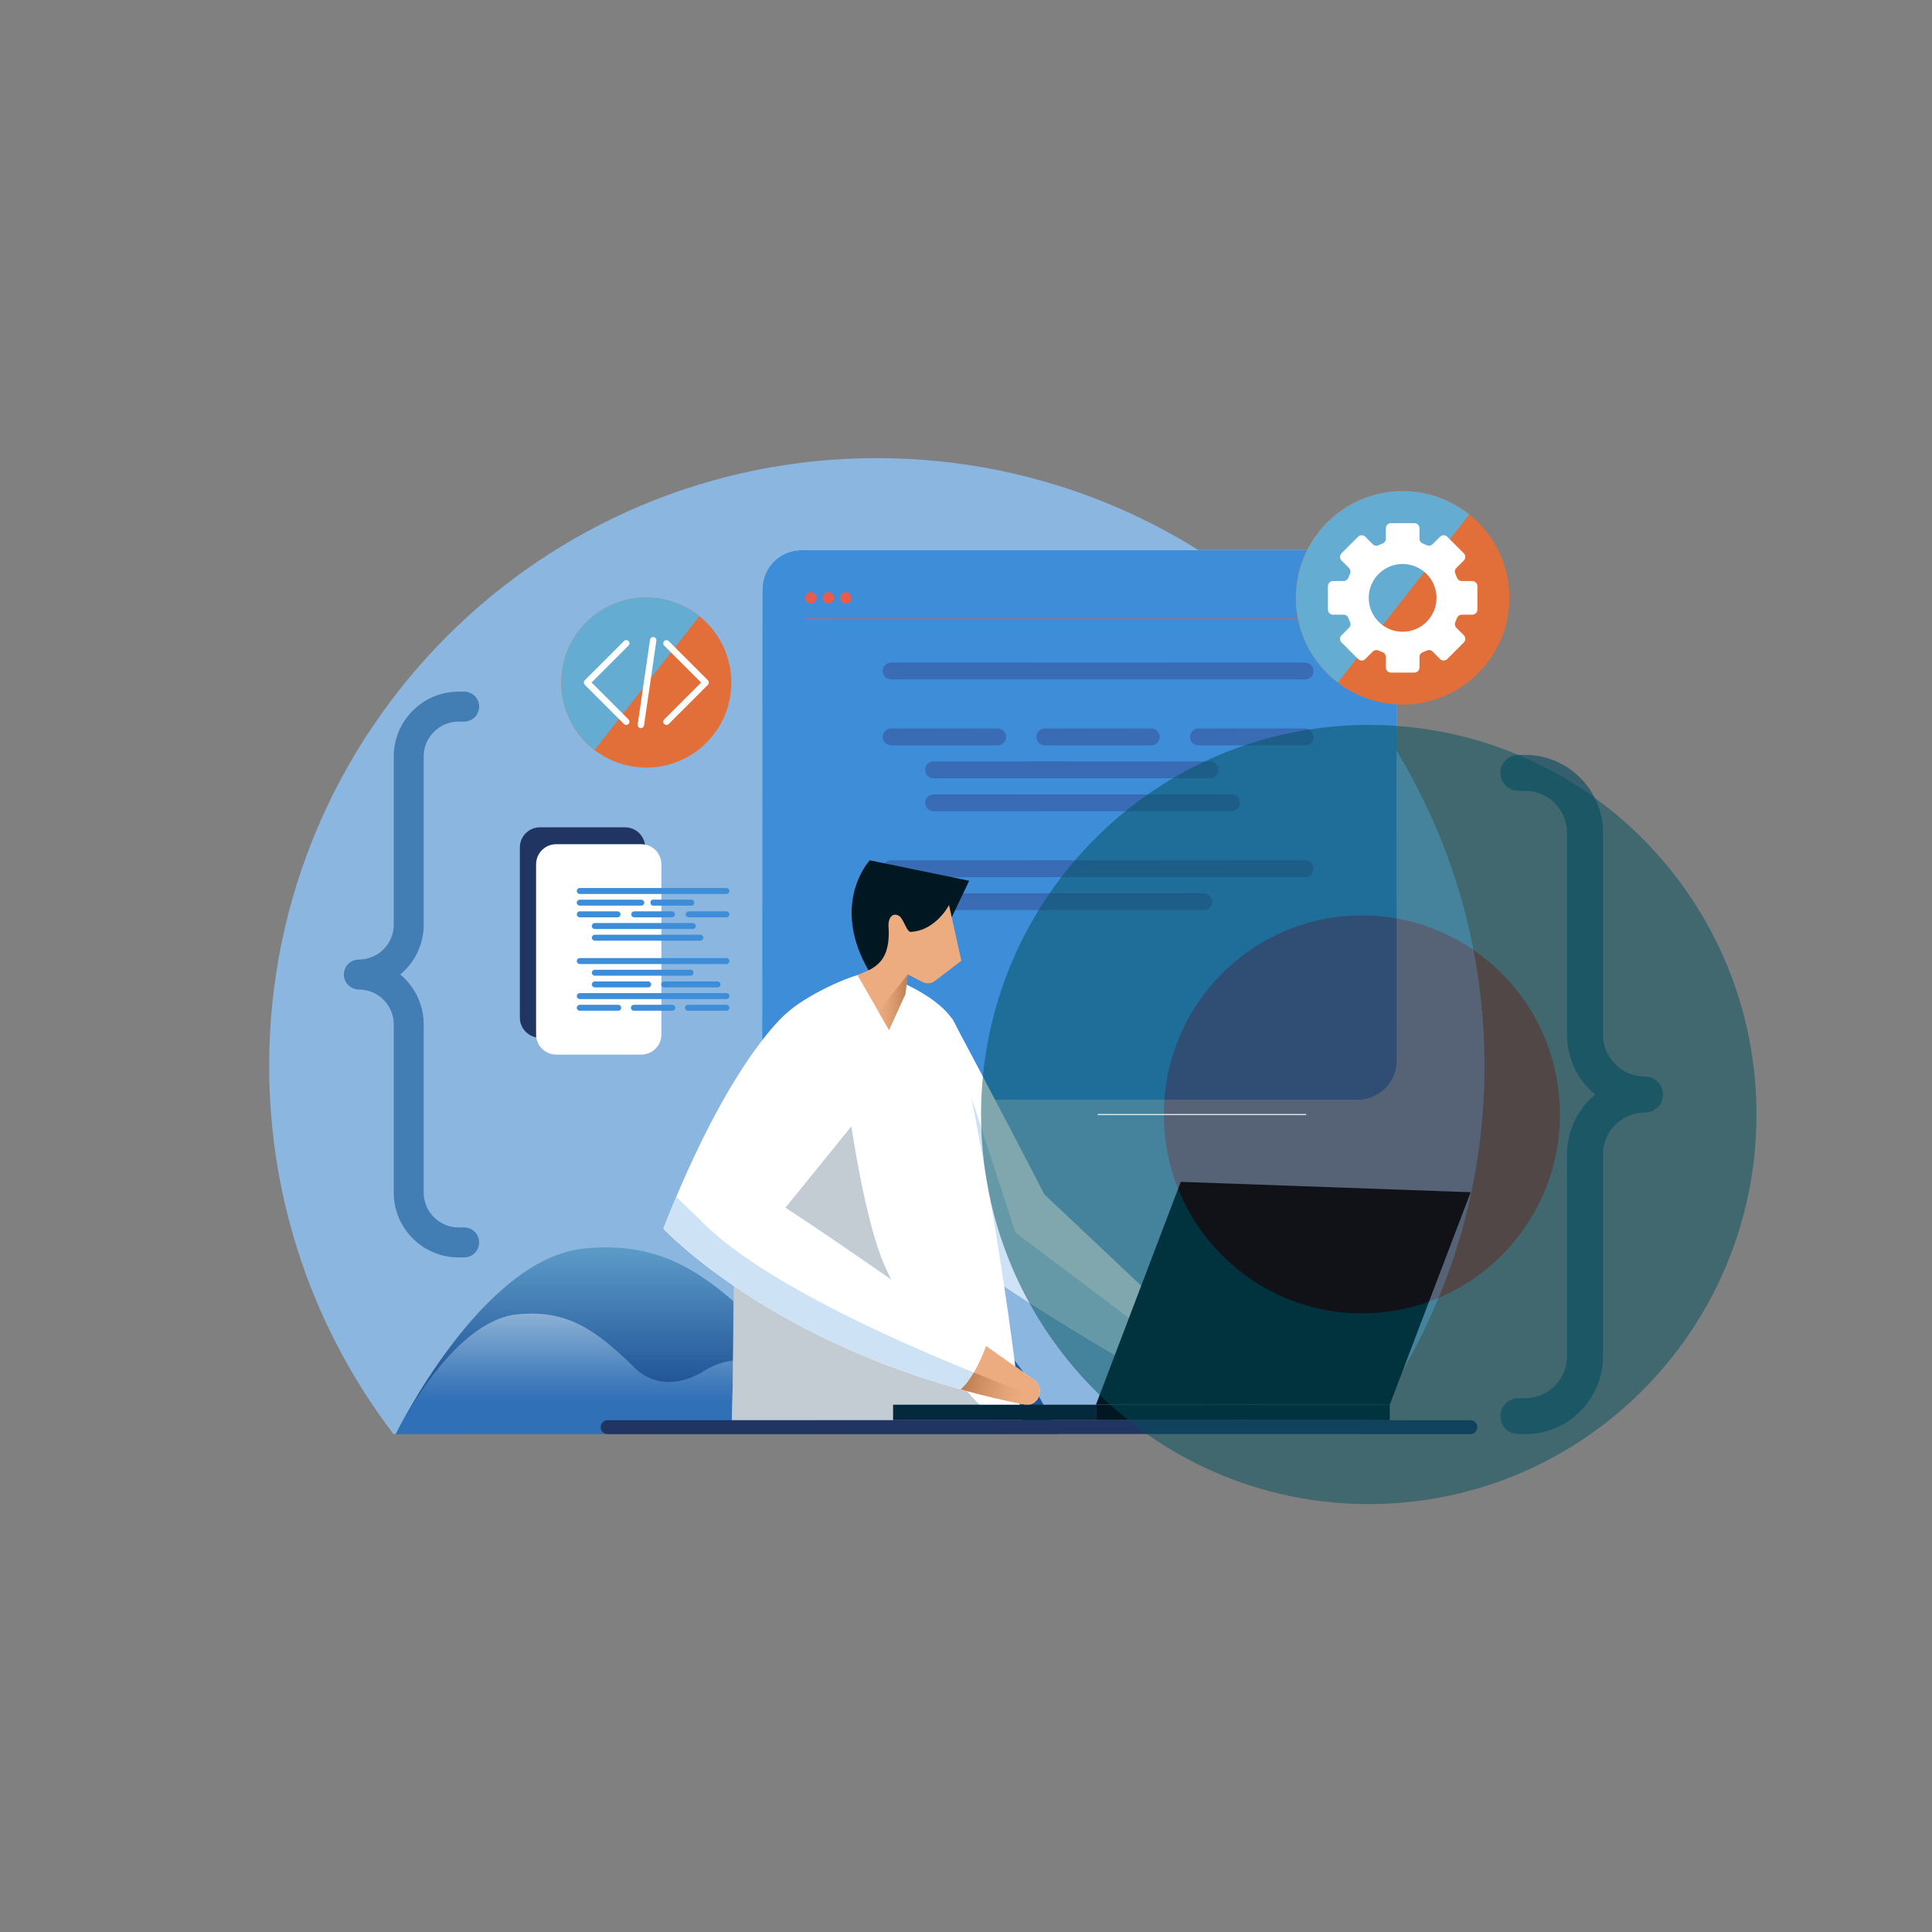 <svg width="1200" height="1200" viewBox="0 0 1200 1200" fill="none" xmlns="http://www.w3.org/2000/svg">
<rect x="0" y="0" width="1200" height="1200" fill="#808080" stroke="none"/>
<path d="M844.848 890.759C893.28 827.279 922.08 748.007 922.08 661.991C922.08 453.527 753.096 284.543 544.632 284.543C336.168 284.543 167.184 453.527 167.184 661.991C167.184 748.007 195.984 827.279 244.416 890.759H844.848Z" fill="#8AB6DF"/>
<g opacity="0.8">
<path d="M245.808 890.759C245.808 890.759 299.04 781.679 362.928 775.463C411.6 770.711 438.816 791.087 475.152 826.271C475.152 826.271 500.184 856.367 543.912 829.175C569.976 812.975 605.76 817.343 625.608 839.591C635.928 851.159 646.704 867.575 657.288 890.663L245.832 890.783L245.808 890.759Z" fill="url(#paint0_linear_435_4911)" style="mix-blend-mode:screen"/>
</g>
<path style="mix-blend-mode:multiply" opacity="0.5" d="M245.808 890.759C245.808 890.759 280.176 820.343 321.408 816.335C352.824 813.263 370.392 826.415 393.84 849.143C393.84 849.143 409.992 868.583 438.216 851.015C455.04 840.551 478.152 843.383 490.968 857.735C497.64 865.199 504.576 875.783 511.416 890.711L245.784 890.783L245.808 890.759Z" fill="url(#paint1_linear_435_4911)"/>
<path style="mix-blend-mode:soft-light" d="M843.288 341.712H497.76C484.425 341.712 473.616 352.522 473.616 365.856V658.8C473.616 672.134 484.425 682.944 497.76 682.944H843.288C856.622 682.944 867.432 672.134 867.432 658.8V365.856C867.432 352.522 856.622 341.712 843.288 341.712Z" fill="url(#paint2_linear_435_4911)"/>
<path style="mix-blend-mode:screen" d="M843.288 341.712H497.76C484.425 341.712 473.616 352.522 473.616 365.856V658.8C473.616 672.134 484.425 682.944 497.76 682.944H843.288C856.622 682.944 867.432 672.134 867.432 658.8V365.856C867.432 352.522 856.622 341.712 843.288 341.712Z" fill="#3E8DD8"/>
<path style="mix-blend-mode:screen" d="M473.616 368.711V658.799C473.616 672.143 484.416 682.943 497.76 682.943H840.936C788.16 452.303 593.256 358.463 501.336 344.807C486.72 342.647 473.616 353.927 473.616 368.687V368.711Z" fill="#3E8DD8"/>
<path d="M507.216 371.351C507.216 373.319 505.632 374.903 503.664 374.903C501.696 374.903 500.112 373.319 500.112 371.351C500.112 369.383 501.696 367.799 503.664 367.799C505.632 367.799 507.216 369.383 507.216 371.351Z" fill="#E85C4B"/>
<path d="M518.064 371.351C518.064 373.319 516.48 374.903 514.512 374.903C512.544 374.903 510.96 373.319 510.96 371.351C510.96 369.383 512.544 367.799 514.512 367.799C516.48 367.799 518.064 369.383 518.064 371.351Z" fill="#E85C4B"/>
<path d="M528.912 371.351C528.912 373.319 527.328 374.903 525.36 374.903C523.392 374.903 521.808 373.319 521.808 371.351C521.808 369.383 523.392 367.799 525.36 367.799C527.328 367.799 528.912 369.383 528.912 371.351Z" fill="#E85C4B"/>
<path d="M840.936 384.792H500.112C499.968 384.792 499.848 384.672 499.848 384.528C499.848 384.384 499.968 384.264 500.112 384.264H840.936C841.08 384.264 841.2 384.384 841.2 384.528C841.2 384.672 841.08 384.792 840.936 384.792Z" fill="#E85C4B"/>
<path d="M943.128 890.759H947.304C973.968 890.759 995.64 869.063 995.64 842.423V716.999C995.64 702.647 1007.3 690.983 1021.66 690.983C1027.82 690.983 1032.82 685.991 1032.82 679.823C1032.82 673.655 1027.82 668.663 1021.66 668.663C1007.3 668.663 995.64 656.999 995.64 642.647V517.223C995.64 490.559 973.944 468.887 947.304 468.887H943.128C936.96 468.887 931.968 473.879 931.968 480.047C931.968 486.215 936.96 491.207 943.128 491.207H947.304C961.656 491.207 973.32 502.871 973.32 517.223V642.647C973.32 657.575 980.112 670.943 990.792 679.823C980.112 688.703 973.32 702.071 973.32 716.999V842.423C973.32 856.775 961.656 868.439 947.304 868.439H943.128C936.96 868.439 931.968 873.431 931.968 879.599C931.968 885.767 936.96 890.759 943.128 890.759Z" fill="#365F6D"/>
<path d="M421.914 472.628C448.792 461.318 461.413 430.361 450.103 403.483C438.794 376.604 407.836 363.984 380.958 375.293C354.08 386.603 341.459 417.56 352.769 444.438C364.078 471.316 395.036 483.937 421.914 472.628Z" fill="#E26F39"/>
<path d="M401.448 371.136C372.288 371.136 348.648 394.776 348.648 423.936C348.648 441 356.784 456.144 369.36 465.792L434.352 382.704C425.328 375.48 413.904 371.136 401.424 371.136H401.448Z" fill="#64ACD2"/>
<path d="M388.968 450.264C388.464 450.264 387.96 450.072 387.576 449.688L363.216 425.328C362.448 424.56 362.448 423.288 363.216 422.52L387.576 398.159C388.344 397.391 389.616 397.391 390.384 398.159C391.152 398.927 391.152 400.2 390.384 400.968L367.44 423.912L390.384 446.856C391.152 447.624 391.152 448.896 390.384 449.664C390 450.048 389.496 450.24 388.992 450.24L388.968 450.264Z" fill="white"/>
<path d="M413.928 450.263C413.424 450.263 412.92 450.071 412.536 449.687C411.768 448.919 411.768 447.647 412.536 446.879L435.48 423.935L412.536 400.991C411.768 400.223 411.768 398.951 412.536 398.183C413.304 397.415 414.576 397.415 415.344 398.183L439.704 422.543C440.472 423.311 440.472 424.583 439.704 425.351L415.344 449.711C414.96 450.095 414.456 450.287 413.952 450.287L413.928 450.263Z" fill="white"/>
<path d="M398.04 452.232C398.04 452.232 397.848 452.232 397.752 452.232C396.672 452.064 395.928 451.056 396.072 449.976L403.752 397.368C403.92 396.288 404.904 395.544 406.008 395.688C407.088 395.856 407.832 396.864 407.688 397.944L400.008 450.552C399.864 451.536 399.024 452.256 398.04 452.256V452.232Z" fill="white"/>
<g style="mix-blend-mode:multiply" opacity="0.5">
<path d="M525.216 460.343V416.783C525.216 413.903 527.568 411.551 530.448 411.551C533.328 411.551 535.68 413.903 535.68 416.783V460.343C535.68 463.223 533.328 465.575 530.448 465.575C527.568 465.575 525.216 463.223 525.216 460.343Z" fill="#3E8DD8"/>
<path d="M525.216 521.759V478.199C525.216 475.319 527.568 472.967 530.448 472.967C533.328 472.967 535.68 475.319 535.68 478.199V521.759C535.68 524.639 533.328 526.991 530.448 526.991C527.568 526.991 525.216 524.639 525.216 521.759Z" fill="#3E8DD8"/>
<path d="M525.216 560.063V539.591C525.216 536.711 527.568 534.359 530.448 534.359C533.328 534.359 535.68 536.711 535.68 539.591V560.063C535.68 562.943 533.328 565.295 530.448 565.295C527.568 565.295 525.216 562.943 525.216 560.063Z" fill="#3E8DD8"/>
<path d="M525.216 621.479V601.007C525.216 598.127 527.568 595.775 530.448 595.775C533.328 595.775 535.68 598.127 535.68 601.007V621.479C535.68 624.359 533.328 626.711 530.448 626.711C527.568 626.711 525.216 624.359 525.216 621.479Z" fill="#3E8DD8"/>
</g>
<g style="mix-blend-mode:multiply" opacity="0.5">
<path d="M553.464 422.015H810.6C813.48 422.015 815.832 419.663 815.832 416.783C815.832 413.903 813.48 411.551 810.6 411.551H553.464C550.584 411.551 548.232 413.903 548.232 416.783C548.232 419.663 550.584 422.015 553.464 422.015Z" fill="url(#paint3_linear_435_4911)"/>
<path d="M553.464 462.959H619.68C622.56 462.959 624.912 460.607 624.912 457.727C624.912 454.847 622.56 452.495 619.68 452.495H553.464C550.584 452.495 548.232 454.847 548.232 457.727C548.232 460.607 550.584 462.959 553.464 462.959Z" fill="url(#paint4_linear_435_4911)"/>
<path d="M715.128 452.495H648.912C646.032 452.495 643.68 454.847 643.68 457.727C643.68 460.607 646.032 462.959 648.912 462.959H715.128C718.008 462.959 720.36 460.607 720.36 457.727C720.36 454.847 718.008 452.495 715.128 452.495Z" fill="url(#paint5_linear_435_4911)"/>
<path d="M810.6 452.495H744.384C741.504 452.495 739.152 454.847 739.152 457.727C739.152 460.607 741.504 462.959 744.384 462.959H810.6C813.48 462.959 815.832 460.607 815.832 457.727C815.832 454.847 813.48 452.495 810.6 452.495Z" fill="url(#paint6_linear_435_4911)"/>
<path d="M751.584 472.943H579.744C576.934 472.943 574.656 475.221 574.656 478.031V478.319C574.656 481.129 576.934 483.407 579.744 483.407H751.584C754.394 483.407 756.672 481.129 756.672 478.319V478.031C756.672 475.221 754.394 472.943 751.584 472.943Z" fill="url(#paint7_linear_435_4911)"/>
<path d="M574.656 498.671C574.656 501.551 577.008 503.903 579.888 503.903H764.832C767.712 503.903 770.064 501.551 770.064 498.671C770.064 495.791 767.712 493.439 764.832 493.439H579.888C577.008 493.439 574.656 495.791 574.656 498.671Z" fill="url(#paint8_linear_435_4911)"/>
<path d="M810.6 534.359H553.464C550.584 534.359 548.232 536.711 548.232 539.591C548.232 542.471 550.584 544.823 553.464 544.823H810.6C813.48 544.823 815.832 542.471 815.832 539.591C815.832 536.711 813.48 534.359 810.6 534.359Z" fill="url(#paint9_linear_435_4911)"/>
<path d="M747.696 554.831H579.888C577.008 554.831 574.656 557.183 574.656 560.063C574.656 562.943 577.008 565.295 579.888 565.295H747.696C750.576 565.295 752.928 562.943 752.928 560.063C752.928 557.183 750.576 554.831 747.696 554.831Z" fill="url(#paint10_linear_435_4911)"/>
<path d="M673.464 575.303H579.888C576.999 575.303 574.656 577.646 574.656 580.535C574.656 583.425 576.999 585.767 579.888 585.767H673.464C676.354 585.767 678.696 583.425 678.696 580.535C678.696 577.646 676.354 575.303 673.464 575.303Z" fill="#3E8DD8"/>
<path d="M794.976 575.303H701.4C698.51 575.303 696.168 577.646 696.168 580.535C696.168 583.425 698.51 585.767 701.4 585.767H794.976C797.865 585.767 800.208 583.425 800.208 580.535C800.208 577.646 797.865 575.303 794.976 575.303Z" fill="#3E8DD8"/>
<path d="M810.6 595.775H553.464C550.584 595.775 548.232 598.127 548.232 601.007C548.232 603.887 550.584 606.239 553.464 606.239H810.6C813.48 606.239 815.832 603.887 815.832 601.007C815.832 598.127 813.48 595.775 810.6 595.775Z" fill="#3E8DD8"/>
<path d="M620.904 616.248H553.44C550.56 616.248 548.208 618.6 548.208 621.48C548.208 624.36 550.56 626.712 553.44 626.712H620.904C623.784 626.712 626.136 624.36 626.136 621.48C626.136 618.6 623.784 616.248 620.904 616.248Z" fill="#3E8DD8"/>
<path d="M715.752 616.248H648.288C645.408 616.248 643.056 618.6 643.056 621.48C643.056 624.36 645.408 626.712 648.288 626.712H715.752C718.632 626.712 720.984 624.36 720.984 621.48C720.984 618.6 718.632 616.248 715.752 616.248Z" fill="#3E8DD8"/>
<path d="M810.6 616.248H743.136C740.256 616.248 737.904 618.6 737.904 621.48C737.904 624.36 740.256 626.712 743.136 626.712H810.6C813.48 626.712 815.832 624.36 815.832 621.48C815.832 618.6 813.48 616.248 810.6 616.248Z" fill="#3E8DD8"/>
<path d="M553.464 442.487H661.344C664.224 442.487 666.576 440.135 666.576 437.255C666.576 434.375 664.224 432.023 661.344 432.023H553.464C550.584 432.023 548.232 434.375 548.232 437.255C548.232 440.135 550.584 442.487 553.464 442.487Z" fill="#3E8DD8"/>
<path d="M749.496 432.023H681.936C679.418 432.023 677.376 434.065 677.376 436.583V437.927C677.376 440.446 679.418 442.487 681.936 442.487H749.496C752.014 442.487 754.056 440.446 754.056 437.927V436.583C754.056 434.065 752.014 432.023 749.496 432.023Z" fill="#3E8DD8"/>
</g>
<path d="M591.216 632.375C591.216 632.375 617.496 681.383 648.672 741.863L778.416 864.215C786.336 873.263 775.704 886.487 765.168 880.703C765.168 880.703 701.88 850.535 623.736 799.007C612.672 791.711 576.096 786.191 576.096 786.191L595.104 672.863L591.24 632.399L591.216 632.375Z" fill="white"/>
<path d="M577.104 780.168L582.624 787.272C593.664 789.24 615.6 793.632 623.736 799.008C701.88 850.56 765.168 880.704 765.168 880.704C770.712 883.752 776.256 881.496 779.136 877.368L630.696 765.528L603.336 681.624L595.104 672.84L577.104 780.168Z" fill="#CDE2F4"/>
<path d="M747.816 835.368C745.776 841.992 740.496 854.184 727.968 861.48C751.056 873.984 765.168 880.704 765.168 880.704C775.704 886.488 786.336 873.24 778.416 864.216L747.816 835.368Z" fill="#EDAC80"/>
<path d="M727.968 861.479C751.056 873.983 765.168 880.703 765.168 880.703C770.712 883.751 776.256 881.495 779.136 877.367L741.336 848.879C738.24 853.439 733.92 857.999 727.968 861.455V861.479Z" fill="url(#paint11_linear_435_4911)"/>
<path d="M588.12 576.071L601.968 547.055L540.24 534.359C540.24 534.359 515.352 560.879 539.52 602.831L574.128 595.031L588.12 576.071Z" fill="#011721"/>
<path d="M483.72 634.559C448.824 682.967 458.064 760.415 454.608 882.119H634.44C634.44 882.119 624.816 779.903 594.816 640.439C592.44 629.399 578.232 618.863 563.688 611.879C552.768 606.623 542.448 602.759 532.584 605.663C519.144 609.623 492.168 622.799 483.696 634.535L483.72 634.559Z" fill="white"/>
<path d="M562.344 617.447L563.856 605.207L572.832 609.887C575.4 611.231 578.52 610.968 580.824 609.192L597.096 596.784L589.464 562.104C589.464 562.104 581.352 578.039 565.656 578.807C563.136 578.927 561.264 570.552 558.384 568.848C554.568 566.592 551.496 569.879 551.88 575.543C553.536 599.855 540.528 601.944 532.584 605.664L552.168 639.743L562.344 617.424V617.447Z" fill="#EDAC80"/>
<path opacity="0.57" d="M458.856 723.143C453.768 767.471 456.384 819.599 454.608 882.119H618.384C618.384 882.119 576.096 845.735 549.336 785.783C537.432 759.119 528.72 699.143 528.72 699.143L458.856 723.143Z" fill="#95A4B1"/>
<path d="M563.88 605.208L545.544 628.224L552.168 639.768L562.344 617.447L563.88 605.208Z" fill="url(#paint12_linear_435_4911)"/>
<path d="M487.368 630.431C487.368 630.431 452.352 659.735 412.032 763.175C412.032 763.175 486.096 842.663 636.36 872.327C644.976 874.031 649.512 862.199 642.336 857.111C600.912 827.831 524.808 774.071 487.872 750.095L542.448 682.751L487.344 630.431H487.368Z" fill="white"/>
<path d="M433.608 756.455L420.048 743.399C417.456 749.855 414.48 756.239 412.056 763.151C412.056 763.151 486.12 842.639 636.384 872.303C640.392 873.095 643.488 870.959 644.952 867.959C615.192 857.111 479.592 805.823 433.632 756.431L433.608 756.455Z" fill="#CDE2F4"/>
<path d="M642.36 857.111C633.696 850.991 623.496 843.767 612.456 835.991C612.456 835.991 606.048 854.855 596.784 862.943C609.336 866.423 622.536 869.591 636.384 872.327C645 874.031 649.536 862.199 642.36 857.111Z" fill="#EDAC80"/>
<path d="M636.36 872.327C640.368 873.119 643.464 870.983 644.928 867.983C637.344 865.223 622.92 859.823 604.848 852.527C602.544 856.463 599.808 860.303 596.76 862.967C609.312 866.447 622.512 869.615 636.36 872.351V872.327Z" fill="url(#paint13_linear_435_4911)"/>
<path d="M863.208 872.496H680.712L733.392 734.064L913.44 740.52L863.208 872.496Z" fill="#011721"/>
<path d="M680.712 872.496H554.712V882.12H680.712V872.496Z" fill="#05293C"/>
<path d="M863.208 872.496H680.712V882.12H863.208V872.496Z" fill="#011721"/>
<path d="M913.32 890.76H377.4C375.024 890.76 373.08 888.816 373.08 886.44C373.08 884.064 375.024 882.12 377.4 882.12H913.32C915.696 882.12 917.64 884.064 917.64 886.44C917.64 888.816 915.696 890.76 913.32 890.76Z" fill="#203561"/>
<path d="M935.662 386.704C944.174 351.084 922.199 315.307 886.579 306.795C850.959 298.283 815.182 320.258 806.67 355.879C798.158 391.499 820.133 427.275 855.753 435.787C891.373 444.299 927.15 422.324 935.662 386.704Z" fill="#E26F39"/>
<path d="M871.224 305.04C834.6 305.04 804.912 334.728 804.912 371.352C804.912 392.808 815.136 411.816 830.928 423.936L912.576 319.56C901.224 310.488 886.872 305.04 871.224 305.04Z" fill="#64ACD2"/>
<path d="M914.496 360.911H907.92C906.624 360.911 905.448 360.119 904.992 358.895C904.656 358.007 904.296 357.143 903.912 356.279C903.36 355.103 903.624 353.687 904.56 352.775L909.216 348.119C910.44 346.895 910.44 344.903 909.216 343.679L898.896 333.359C897.672 332.135 895.68 332.135 894.456 333.359L889.8 338.015C888.888 338.927 887.472 339.215 886.296 338.663C885.456 338.279 884.568 337.919 883.68 337.583C882.456 337.127 881.664 335.951 881.664 334.655V328.079C881.664 326.351 880.248 324.935 878.52 324.935H863.928C862.2 324.935 860.784 326.351 860.784 328.079V334.655C860.784 335.951 859.992 337.127 858.768 337.583C857.88 337.919 857.016 338.279 856.152 338.663C854.976 339.215 853.56 338.951 852.648 338.015L847.992 333.359C846.768 332.135 844.776 332.135 843.552 333.359L833.232 343.679C832.008 344.903 832.008 346.895 833.232 348.119L837.888 352.775C838.8 353.687 839.088 355.103 838.536 356.279C838.152 357.119 837.792 358.007 837.456 358.895C837 360.119 835.824 360.911 834.528 360.911H827.952C826.224 360.911 824.808 362.327 824.808 364.055V378.647C824.808 380.375 826.224 381.791 827.952 381.791H834.528C835.824 381.791 837 382.583 837.456 383.807C837.792 384.695 838.152 385.559 838.536 386.423C839.088 387.599 838.824 389.015 837.888 389.927L833.232 394.583C832.008 395.807 832.008 397.799 833.232 399.023L843.552 409.343C844.776 410.567 846.768 410.567 847.992 409.343L852.648 404.687C853.56 403.775 854.976 403.487 856.152 404.039C856.992 404.423 857.88 404.783 858.768 405.119C859.992 405.575 860.784 406.751 860.784 408.047V414.623C860.784 416.351 862.2 417.767 863.928 417.767H878.52C880.248 417.767 881.664 416.351 881.664 414.623V408.047C881.664 406.751 882.456 405.575 883.68 405.119C884.568 404.783 885.432 404.423 886.296 404.039C887.472 403.487 888.888 403.751 889.8 404.687L894.456 409.343C895.68 410.567 897.672 410.567 898.896 409.343L909.216 399.023C910.44 397.799 910.44 395.807 909.216 394.583L904.56 389.927C903.648 389.015 903.36 387.599 903.912 386.423C904.296 385.583 904.656 384.695 904.992 383.807C905.448 382.583 906.624 381.791 907.92 381.791H914.496C916.224 381.791 917.64 380.375 917.64 378.647V364.055C917.64 362.327 916.224 360.911 914.496 360.911ZM871.2 392.399C859.584 392.399 850.152 382.967 850.152 371.351C850.152 359.735 859.584 350.303 871.2 350.303C882.816 350.303 892.248 359.735 892.248 371.351C892.248 382.967 882.816 392.399 871.2 392.399Z" fill="white"/>
<path d="M388.224 513.864H335.4C328.494 513.864 322.896 519.462 322.896 526.368V632.04C322.896 638.946 328.494 644.544 335.4 644.544H388.224C395.13 644.544 400.728 638.946 400.728 632.04V526.368C400.728 519.462 395.13 513.864 388.224 513.864Z" fill="#203561"/>
<path style="mix-blend-mode:screen" d="M398.304 524.352H345.48C338.574 524.352 332.976 529.95 332.976 536.856V642.528C332.976 649.433 338.574 655.032 345.48 655.032H398.304C405.21 655.032 410.808 649.433 410.808 642.528V536.856C410.808 529.95 405.21 524.352 398.304 524.352Z" fill="white"/>
<g style="mix-blend-mode:multiply">
<path d="M360.096 555.263H451.224C452.256 555.263 453.072 554.423 453.072 553.415C453.072 552.407 452.232 551.567 451.224 551.567H360.096C359.064 551.567 358.248 552.407 358.248 553.415C358.248 554.423 359.088 555.263 360.096 555.263Z" fill="#3E8DD8"/>
<path d="M360.096 569.759H383.568C384.6 569.759 385.416 568.919 385.416 567.911C385.416 566.903 384.576 566.063 383.568 566.063H360.096C359.064 566.063 358.248 566.903 358.248 567.911C358.248 568.919 359.088 569.759 360.096 569.759Z" fill="#3E8DD8"/>
<path d="M417.384 566.063H393.912C392.88 566.063 392.064 566.903 392.064 567.911C392.064 568.919 392.904 569.759 393.912 569.759H417.384C418.416 569.759 419.232 568.919 419.232 567.911C419.232 566.903 418.392 566.063 417.384 566.063Z" fill="#3E8DD8"/>
<path d="M451.224 566.063H427.752C426.72 566.063 425.904 566.903 425.904 567.911C425.904 568.919 426.744 569.759 427.752 569.759H451.224C452.256 569.759 453.072 568.919 453.072 567.911C453.072 566.903 452.232 566.063 451.224 566.063Z" fill="#3E8DD8"/>
<path d="M430.32 573.312H369.408C368.414 573.312 367.608 574.117 367.608 575.112V575.231C367.608 576.226 368.414 577.031 369.408 577.031H430.32C431.314 577.031 432.12 576.226 432.12 575.231V575.112C432.12 574.117 431.314 573.312 430.32 573.312Z" fill="#3E8DD8"/>
<path d="M367.608 582.431C367.608 583.463 368.448 584.279 369.456 584.279H435C436.032 584.279 436.848 583.439 436.848 582.431C436.848 581.423 436.008 580.583 435 580.583H369.456C368.424 580.583 367.608 581.423 367.608 582.431Z" fill="#3E8DD8"/>
<path d="M451.224 595.079H360.096C359.064 595.079 358.248 595.919 358.248 596.927C358.248 597.935 359.088 598.775 360.096 598.775H451.224C452.256 598.775 453.072 597.935 453.072 596.927C453.072 595.919 452.232 595.079 451.224 595.079Z" fill="#3E8DD8"/>
<path d="M428.928 602.328H369.456C368.424 602.328 367.608 603.168 367.608 604.176C367.608 605.184 368.448 606.024 369.456 606.024H428.928C429.96 606.024 430.776 605.184 430.776 604.176C430.776 603.168 429.936 602.328 428.928 602.328Z" fill="#3E8DD8"/>
<path d="M367.608 611.447C367.608 612.479 368.448 613.295 369.456 613.295H402.624C403.656 613.295 404.472 612.455 404.472 611.447C404.472 610.415 403.632 609.599 402.624 609.599H369.456C368.424 609.599 367.608 610.439 367.608 611.447Z" fill="#3E8DD8"/>
<path d="M410.664 611.447C410.664 612.479 411.504 613.295 412.512 613.295H445.68C446.712 613.295 447.528 612.455 447.528 611.447C447.528 610.415 446.688 609.599 445.68 609.599H412.512C411.48 609.599 410.664 610.439 410.664 611.447Z" fill="#3E8DD8"/>
<path d="M451.224 616.847H360.096C359.064 616.847 358.248 617.687 358.248 618.695C358.248 619.703 359.088 620.543 360.096 620.543H451.224C452.256 620.543 453.072 619.703 453.072 618.695C453.072 617.687 452.232 616.847 451.224 616.847Z" fill="#3E8DD8"/>
<path d="M384 624.095H360.096C359.064 624.095 358.248 624.935 358.248 625.943C358.248 626.951 359.088 627.791 360.096 627.791H384C385.032 627.791 385.848 626.951 385.848 625.943C385.848 624.935 385.008 624.095 384 624.095Z" fill="#3E8DD8"/>
<path d="M417.6 624.095H393.696C392.664 624.095 391.848 624.935 391.848 625.943C391.848 626.951 392.688 627.791 393.696 627.791H417.6C418.632 627.791 419.448 626.951 419.448 625.943C419.448 624.935 418.608 624.095 417.6 624.095Z" fill="#3E8DD8"/>
<path d="M451.224 624.095H427.32C426.288 624.095 425.472 624.935 425.472 625.943C425.472 626.951 426.312 627.791 427.32 627.791H451.224C452.256 627.791 453.072 626.951 453.072 625.943C453.072 624.935 452.232 624.095 451.224 624.095Z" fill="#3E8DD8"/>
<path d="M360.096 562.511H398.328C399.36 562.511 400.176 561.671 400.176 560.663C400.176 559.655 399.336 558.815 398.328 558.815H360.096C359.064 558.815 358.248 559.655 358.248 560.663C358.248 561.671 359.088 562.511 360.096 562.511Z" fill="#3E8DD8"/>
<path d="M429.576 558.792H405.624C404.736 558.792 404.016 559.511 404.016 560.399V560.904C404.016 561.792 404.736 562.512 405.624 562.512H429.576C430.464 562.512 431.184 561.792 431.184 560.904V560.399C431.184 559.511 430.464 558.792 429.576 558.792Z" fill="#3E8DD8"/>
</g>
<g opacity="0.5">
<path style="mix-blend-mode:screen" d="M1090.99 693.359C1090.37 826.991 982.056 934.823 849.048 934.223C716.04 933.599 608.736 824.759 609.36 691.127C609.984 557.471 718.296 449.639 851.304 450.263C984.312 450.887 1091.62 559.703 1090.99 693.359Z" fill="#00505C"/>
<path style="mix-blend-mode:color-dodge" d="M968.904 692.735C968.592 760.991 913.248 816.071 845.328 815.735C777.384 815.447 722.568 759.839 722.904 691.583C723.216 623.327 778.56 568.247 846.48 568.559C914.424 568.871 969.24 624.479 968.904 692.735Z" fill="#220D0D"/>
</g>
<path d="M811.056 692.544H682.032C681.864 692.544 681.744 692.4 681.744 692.256C681.744 692.112 681.888 691.968 682.032 691.968H811.056C811.224 691.968 811.344 692.112 811.344 692.256C811.344 692.4 811.2 692.544 811.056 692.544Z" fill="white"/>
<path d="M288.304 780.992H284.826C262.616 780.992 244.565 762.92 244.565 740.731V636.261C244.565 624.306 234.849 614.591 222.895 614.591C217.758 614.591 213.6 610.433 213.6 605.295C213.6 600.158 217.758 596 222.895 596C234.849 596 244.565 586.285 244.565 574.33V469.86C244.565 447.651 262.636 429.599 284.826 429.599H288.304C293.442 429.599 297.6 433.757 297.6 438.895C297.6 444.032 293.442 448.19 288.304 448.19H284.826C272.871 448.19 263.156 457.906 263.156 469.86V574.33C263.156 586.764 257.499 597.899 248.603 605.295C257.499 612.692 263.156 623.827 263.156 636.261V740.731C263.156 752.685 272.871 762.401 284.826 762.401H288.304C293.442 762.401 297.6 766.559 297.6 771.696C297.6 776.834 293.442 780.992 288.304 780.992Z" fill="#427DB3"/>
<defs>
<linearGradient id="paint0_linear_435_4911" x1="451.536" y1="753.383" x2="451.536" y2="860.663" gradientUnits="userSpaceOnUse">
<stop stop-color="#64ACD2"/>
<stop offset="1" stop-color="#053B84"/>
</linearGradient>
<linearGradient id="paint1_linear_435_4911" x1="378.624" y1="802.079" x2="378.624" y2="871.343" gradientUnits="userSpaceOnUse">
<stop stop-color="white"/>
<stop offset="1" stop-color="#3E8DD8"/>
</linearGradient>
<linearGradient id="paint2_linear_435_4911" x1="670.536" y1="318.768" x2="670.536" y2="682.728" gradientUnits="userSpaceOnUse">
<stop stop-color="white"/>
<stop offset="0.19" stop-color="#BDE9FF"/>
<stop offset="0.41" stop-color="#7AD4FF"/>
<stop offset="0.61" stop-color="#45C3FF"/>
<stop offset="0.78" stop-color="#1FB7FF"/>
<stop offset="0.91" stop-color="#08AFFF"/>
<stop offset="1" stop-color="#00ADFF"/>
</linearGradient>
<linearGradient id="paint3_linear_435_4911" x1="748.576" y1="907.247" x2="740.636" y2="194.252" gradientUnits="userSpaceOnUse">
<stop stop-color="#3E8DD8"/>
<stop offset="1" stop-color="#2E2D70"/>
</linearGradient>
<linearGradient id="paint4_linear_435_4911" x1="605.64" y1="948.191" x2="577.968" y2="236.183" gradientUnits="userSpaceOnUse">
<stop stop-color="#3E8DD8"/>
<stop offset="1" stop-color="#2E2D70"/>
</linearGradient>
<linearGradient id="paint5_linear_435_4911" x1="701.088" y1="948.191" x2="673.416" y2="236.183" gradientUnits="userSpaceOnUse">
<stop stop-color="#3E8DD8"/>
<stop offset="1" stop-color="#2E2D70"/>
</linearGradient>
<linearGradient id="paint6_linear_435_4911" x1="796.56" y1="948.191" x2="768.888" y2="236.183" gradientUnits="userSpaceOnUse">
<stop stop-color="#3E8DD8"/>
<stop offset="1" stop-color="#2E2D70"/>
</linearGradient>
<linearGradient id="paint7_linear_435_4911" x1="710.926" y1="968.639" x2="699.254" y2="255.747" gradientUnits="userSpaceOnUse">
<stop stop-color="#3E8DD8"/>
<stop offset="1" stop-color="#2E2D70"/>
</linearGradient>
<linearGradient id="paint8_linear_435_4911" x1="720.952" y1="989.135" x2="710.08" y2="276.218" gradientUnits="userSpaceOnUse">
<stop stop-color="#3E8DD8"/>
<stop offset="1" stop-color="#2E2D70"/>
</linearGradient>
<linearGradient id="paint9_linear_435_4911" x1="748.576" y1="1030.06" x2="740.636" y2="317.06" gradientUnits="userSpaceOnUse">
<stop stop-color="#3E8DD8"/>
<stop offset="1" stop-color="#2E2D70"/>
</linearGradient>
<linearGradient id="paint10_linear_435_4911" x1="708.123" y1="1050.53" x2="696.206" y2="337.643" gradientUnits="userSpaceOnUse">
<stop stop-color="#3E8DD8"/>
<stop offset="1" stop-color="#2E2D70"/>
</linearGradient>
<linearGradient id="paint11_linear_435_4911" x1="773.952" y1="885.983" x2="736.128" y2="855.287" gradientUnits="userSpaceOnUse">
<stop stop-color="#EDAC80"/>
<stop offset="0.27" stop-color="#E6A579"/>
<stop offset="0.65" stop-color="#D39367"/>
<stop offset="1" stop-color="#BD7E52"/>
</linearGradient>
<linearGradient id="paint12_linear_435_4911" x1="545.544" y1="622.488" x2="563.88" y2="622.488" gradientUnits="userSpaceOnUse">
<stop stop-color="#EDAC80"/>
<stop offset="0.27" stop-color="#E6A579"/>
<stop offset="0.65" stop-color="#D39367"/>
<stop offset="1" stop-color="#BD7E52"/>
</linearGradient>
<linearGradient id="paint13_linear_435_4911" x1="635.592" y1="866.639" x2="599.16" y2="857.375" gradientUnits="userSpaceOnUse">
<stop stop-color="#EDAC80"/>
<stop offset="0.27" stop-color="#E6A579"/>
<stop offset="0.65" stop-color="#D39367"/>
<stop offset="1" stop-color="#BD7E52"/>
</linearGradient>
</defs>
</svg>
